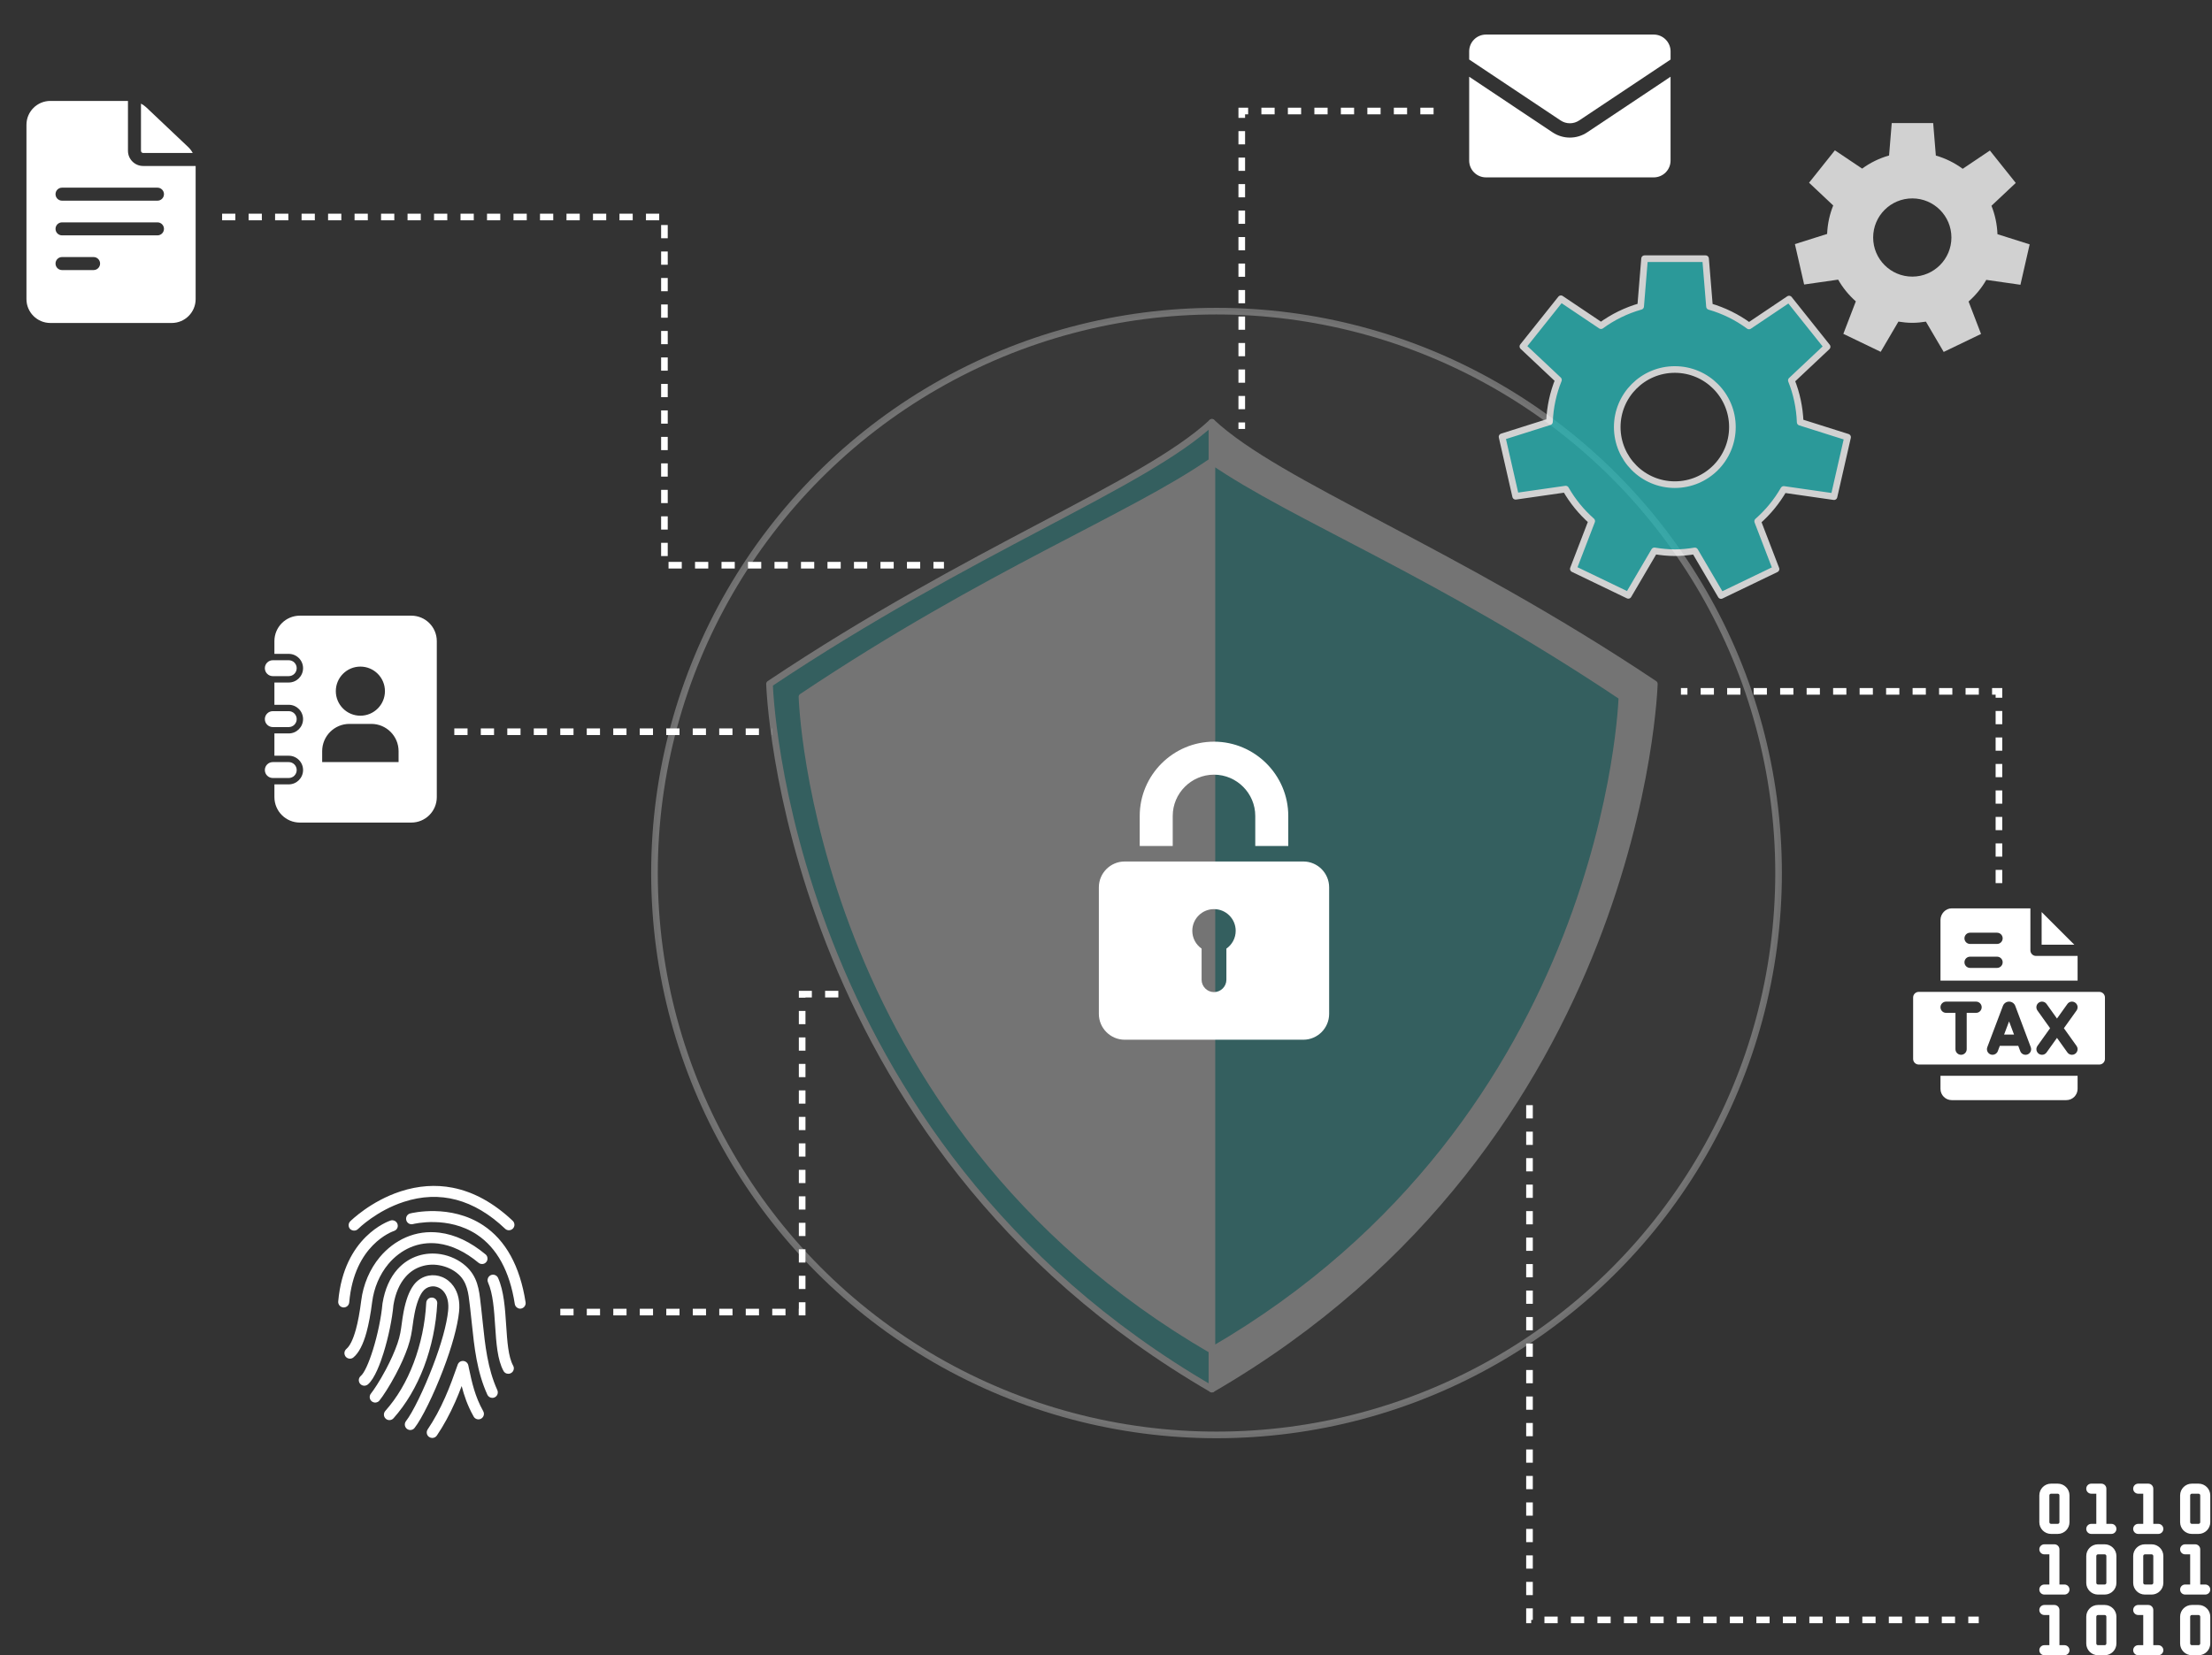 <svg width="334" height="250" viewBox="0 0 334 250" fill="none" xmlns="http://www.w3.org/2000/svg">
<rect x="0" y="0" width="334" height="250" fill="#333333" stroke="none"/>
<circle opacity="0.3" cx="183.689" cy="131.86" r="84.866" fill="white" fill-opacity="0.1" stroke="white"/>
<g clip-path="url(#clip0_862_1415)">
<path d="M308.275 142.683H313.21C312.318 141.788 309.254 138.727 308.275 137.752V142.683ZM316.987 149.81H289.721C289.252 149.81 288.872 150.19 288.872 150.659V159.936C288.872 160.405 289.252 160.785 289.721 160.785H316.987C317.455 160.785 317.835 160.405 317.835 159.936V150.659C317.835 150.19 317.455 149.81 316.987 149.81ZM298.376 152.978H296.961V158.465C296.961 158.934 296.581 159.314 296.113 159.314C295.644 159.314 295.264 158.934 295.264 158.465V152.978H293.85C293.381 152.978 293.002 152.598 293.002 152.13C293.002 151.661 293.381 151.281 293.85 151.281H298.376C298.844 151.281 299.224 151.661 299.224 152.13C299.224 152.598 298.844 152.978 298.376 152.978ZM306.141 159.26C305.703 159.424 305.213 159.202 305.048 158.763L304.745 157.956H301.964L301.658 158.765C301.53 159.105 301.207 159.314 300.865 159.314C300.276 159.314 299.86 158.723 300.071 158.165C302.542 151.632 302.435 151.916 302.442 151.899C302.516 151.716 302.643 151.559 302.807 151.449C302.971 151.339 303.165 151.28 303.362 151.281C303.792 151.281 304.155 151.553 304.292 151.922L306.637 158.167C306.802 158.606 306.58 159.095 306.141 159.26ZM312.858 159.314C312.723 159.314 312.589 159.282 312.469 159.22C312.349 159.158 312.245 159.068 312.167 158.958L310.594 156.757L309.022 158.958C308.944 159.068 308.84 159.158 308.72 159.22C308.599 159.282 308.466 159.314 308.331 159.314C307.648 159.314 307.238 158.536 307.641 157.972L309.552 155.297L307.641 152.623C307.369 152.241 307.457 151.711 307.838 151.439C308.22 151.167 308.75 151.255 309.022 151.636L310.594 153.837L312.167 151.636C312.439 151.255 312.969 151.167 313.35 151.439C313.732 151.711 313.82 152.241 313.548 152.623L311.637 155.297L313.548 157.972C313.951 158.536 313.54 159.314 312.858 159.314ZM293.002 164.461C293.002 165.397 293.763 166.159 294.699 166.159H312.009C312.944 166.159 313.706 165.397 313.706 164.461V162.482H293.002V164.461Z" fill="white"/>
<path d="M313.706 144.38H307.427C306.958 144.38 306.578 144 306.578 143.531V137.196C305.284 137.195 302.18 137.195 294.699 137.195C293.763 137.195 293.002 138.013 293.002 138.949V148.113H313.706V144.38ZM301.544 146.19H297.471C297.002 146.19 296.622 145.81 296.622 145.341C296.622 144.873 297.002 144.493 297.471 144.493H301.544C302.012 144.493 302.392 144.873 302.392 145.341C302.392 145.81 302.012 146.19 301.544 146.19ZM301.544 142.569H297.471C297.002 142.569 296.622 142.19 296.622 141.721C296.622 141.252 297.002 140.872 297.471 140.872H301.544C302.012 140.872 302.392 141.252 302.392 141.721C302.392 142.19 302.012 142.569 301.544 142.569ZM302.607 156.259H304.108L303.36 154.267L302.607 156.259Z" fill="white"/>
</g>
<g clip-path="url(#clip1_862_1415)">
<path d="M44.8 108.613C44.8 109.277 44.262 109.815 43.598 109.815H41.194C40.53 109.815 39.992 109.277 39.992 108.613C39.992 107.949 40.53 107.411 41.194 107.411H43.598C44.262 107.411 44.8 107.949 44.8 108.613ZM44.8 100.921C44.8 100.257 44.262 99.719 43.598 99.719H41.194C40.53 99.719 39.992 100.257 39.992 100.921C39.992 101.584 40.53 102.122 41.194 102.122H43.598C44.262 102.122 44.8 101.584 44.8 100.921ZM44.8 116.305C44.8 115.641 44.262 115.103 43.598 115.103H41.194C40.53 115.103 39.992 115.641 39.992 116.305C39.992 116.969 40.53 117.507 41.194 117.507H43.598C44.262 117.507 44.8 116.969 44.8 116.305ZM65.954 96.834V120.392C65.954 122.516 64.232 124.238 62.108 124.238H45.281C43.157 124.238 41.435 122.516 41.435 120.392V118.469H43.598C44.791 118.469 45.762 117.498 45.762 116.305C45.762 115.112 44.791 114.142 43.598 114.142H41.434V110.776H43.598C44.791 110.776 45.761 109.805 45.761 108.613C45.761 107.42 44.791 106.449 43.598 106.449H41.434V103.084H43.598C44.791 103.084 45.761 102.113 45.761 100.92C45.761 99.728 44.791 98.757 43.598 98.757H41.434V96.834C41.434 94.71 43.157 92.988 45.281 92.988H62.108C64.232 92.988 65.954 94.71 65.954 96.834ZM50.707 104.389C50.707 106.437 52.367 108.097 54.415 108.097C56.463 108.097 58.124 106.437 58.124 104.389C58.124 102.341 56.463 100.68 54.415 100.68C52.367 100.68 50.707 102.341 50.707 104.389ZM60.184 113.455C60.184 111.179 58.339 109.334 56.064 109.334H52.767C50.491 109.334 48.646 111.179 48.646 113.455V115.103H60.184V113.455Z" fill="white"/>
</g>
<path d="M33.537 32.774H100.325V85.366H142.531" stroke="white" stroke-dasharray="2 2"/>
<path d="M216.463 16.768H187.5V64.787" stroke="white" stroke-dasharray="2 2"/>
<path d="M301.829 133.384L301.829 104.421L253.811 104.421" stroke="white" stroke-dasharray="2 2"/>
<path d="M68.598 110.518L116.616 110.518" stroke="white" stroke-dasharray="2 2"/>
<path d="M230.945 166.921V244.665H298.781" stroke="white" stroke-dasharray="2 2"/>
<g opacity="0.3">
<path d="M182.995 63.788C172.787 73.304 146.657 82.91 116.192 103.29C116.192 103.29 118.096 172.161 182.995 209.805V63.788Z" fill="#28B7B7" stroke="white" stroke-miterlimit="10" stroke-linecap="round" stroke-linejoin="round"/>
<path d="M182.995 63.788C193.203 73.304 219.333 82.91 249.797 103.29C249.797 103.29 247.894 172.161 182.995 209.805V63.788Z" fill="white" stroke="white" stroke-miterlimit="10" stroke-linecap="round" stroke-linejoin="round"/>
<path d="M182.994 69.651C170.672 78.204 149.322 86.354 121.092 105.24C121.092 105.24 122.855 169.06 182.994 203.944C243.134 169.06 244.897 105.24 244.897 105.24C216.667 86.354 195.412 78.204 182.994 69.651Z" fill="white" stroke="white" stroke-miterlimit="10" stroke-linecap="round" stroke-linejoin="round"/>
<path d="M244.898 105.239C216.668 86.354 195.412 78.204 182.995 69.65V203.942C243.135 169.059 244.898 105.239 244.898 105.239Z" fill="#28B7B7" stroke="white" stroke-miterlimit="10" stroke-linecap="round" stroke-linejoin="round"/>
</g>
<g opacity="0.77">
<path d="M269.336 73.924L276.924 75.014L278.974 66.031L271.818 63.769C271.732 61.543 271.274 59.417 270.485 57.453L275.884 52.373L270.139 45.169L264.093 49.23C262.313 47.921 260.303 46.915 258.125 46.29L257.533 39.07H248.32L247.73 46.272C245.546 46.888 243.53 47.886 241.743 49.187L235.69 45.123L229.946 52.326L235.319 57.382C234.52 59.348 234.055 61.479 233.962 63.709L226.803 65.973L228.853 74.956L236.408 73.872C237.446 75.695 238.778 77.321 240.34 78.702L237.564 85.922L245.866 89.92L249.807 83.202C250.812 83.366 251.836 83.475 252.888 83.475C253.921 83.475 254.929 83.37 255.916 83.21L259.869 89.947L268.17 85.949L265.399 78.737C266.961 77.359 268.293 75.739 269.336 73.924ZM244.194 64.505C244.194 59.703 248.087 55.809 252.889 55.809C257.691 55.809 261.585 59.703 261.585 64.505C261.585 69.307 257.691 73.2 252.889 73.2C248.086 73.2 244.194 69.307 244.194 64.505Z" fill="#28B7B7" stroke="white" stroke-miterlimit="10" stroke-linejoin="round"/>
<path d="M299.919 42.271L305.074 43.011L306.468 36.909L301.606 35.371C301.548 33.859 301.236 32.415 300.7 31.081L304.368 27.629L300.464 22.735L296.358 25.493C295.148 24.604 293.783 23.92 292.303 23.496L291.9 18.591H285.641L285.24 23.484C283.757 23.903 282.387 24.58 281.173 25.465L277.06 22.703L273.157 27.598L276.807 31.033C276.265 32.368 275.949 33.817 275.886 35.332L271.021 36.87L272.415 42.972L277.548 42.236C278.253 43.474 279.159 44.579 280.219 45.517L278.333 50.422L283.974 53.139L286.652 48.574C287.334 48.685 288.031 48.759 288.745 48.759C289.447 48.759 290.131 48.688 290.802 48.579L293.487 53.155L299.127 50.439L297.244 45.54C298.306 44.605 299.212 43.505 299.919 42.271ZM282.837 35.872C282.837 32.609 285.483 29.965 288.745 29.965C292.008 29.965 294.652 32.61 294.652 35.872C294.652 39.133 292.006 41.779 288.745 41.779C285.483 41.781 282.837 39.135 282.837 35.872Z" fill="white"/>
</g>
<path fill-rule="evenodd" clip-rule="evenodd" d="M189.538 127.772V123.234C189.538 119.807 186.734 117.003 183.307 117.003C179.88 117.003 177.076 119.807 177.076 123.234V127.772H172.092V123.234C172.092 117.066 177.139 112.019 183.307 112.019C189.476 112.019 194.522 117.066 194.522 123.234V127.772H189.538ZM200.693 134.013V153.14C200.693 155.283 198.939 157.036 196.797 157.036H169.818C167.675 157.036 165.922 155.283 165.922 153.14V134.013C165.922 131.87 167.675 130.117 169.818 130.117H196.797C198.939 130.117 200.693 131.87 200.693 134.013ZM186.584 140.586C186.584 138.777 185.117 137.31 183.307 137.31C181.498 137.31 180.031 138.777 180.031 140.586C180.031 141.7 180.586 142.683 181.435 143.275V147.971C181.435 149.001 182.277 149.843 183.307 149.843C184.337 149.843 185.179 149.001 185.179 147.971V143.275C186.028 142.683 186.584 141.7 186.584 140.586Z" fill="white"/>
<path d="M53.467 185.866C53.695 185.866 53.901 185.783 54.056 185.628C54.17 185.514 56.887 182.848 60.969 181.526C66.414 179.749 71.57 181.123 76.272 185.587C76.603 185.907 77.129 185.886 77.45 185.556C77.605 185.39 77.687 185.184 77.677 184.967C77.667 184.75 77.584 184.543 77.419 184.388C74.567 181.691 71.519 180.007 68.336 179.387C65.784 178.891 63.149 179.077 60.504 179.935C56.009 181.391 53.013 184.336 52.889 184.46C52.734 184.615 52.641 184.822 52.641 185.049C52.641 185.277 52.723 185.483 52.878 185.638C53.033 185.773 53.24 185.866 53.467 185.866Z" fill="white"/>
<path d="M79.361 196.694C78.514 191.239 76.365 187.323 72.965 185.07C68.026 181.795 62.188 183.21 61.95 183.272C61.506 183.376 61.227 183.83 61.341 184.274C61.444 184.719 61.898 184.998 62.343 184.884C62.56 184.832 67.664 183.593 72.004 186.465C75.032 188.47 76.964 191.993 77.728 196.943C77.76 197.16 77.883 197.356 78.059 197.49C78.204 197.594 78.369 197.656 78.545 197.656C78.586 197.656 78.627 197.656 78.669 197.645C79.113 197.573 79.433 197.149 79.361 196.694ZM52.733 196.705C53.477 188.005 59.253 186 59.501 185.917C59.708 185.845 59.884 185.7 59.977 185.504C60.08 185.308 60.09 185.08 60.018 184.874C59.873 184.44 59.398 184.202 58.964 184.347C58.675 184.44 51.907 186.785 51.07 196.57C51.049 196.787 51.122 197.004 51.266 197.18C51.411 197.345 51.607 197.449 51.835 197.469H51.907C52.103 197.469 52.289 197.397 52.444 197.273C52.609 197.128 52.713 196.922 52.733 196.705Z" fill="white"/>
<path d="M56.195 196.643C56.464 194.525 57.322 192.499 58.623 190.929C59.553 189.813 60.7 188.945 61.94 188.408C63.263 187.839 64.678 187.643 66.146 187.819C68.192 188.077 70.237 189.048 72.252 190.722C72.604 191.011 73.131 190.97 73.42 190.619C73.565 190.453 73.627 190.236 73.606 190.009C73.585 189.782 73.482 189.585 73.306 189.451C71.043 187.571 68.708 186.465 66.342 186.176C64.585 185.959 62.88 186.196 61.279 186.889C59.801 187.529 58.437 188.563 57.342 189.875C55.834 191.683 54.842 194.018 54.542 196.446C54.325 198.172 54.056 199.639 53.736 200.797C53.323 202.295 52.837 203.287 52.31 203.731C52.145 203.876 52.031 204.072 52.01 204.299C51.99 204.516 52.062 204.733 52.196 204.909C52.275 205.003 52.373 205.078 52.483 205.13C52.594 205.181 52.715 205.208 52.837 205.209C53.023 205.209 53.219 205.147 53.374 205.012C54.17 204.351 54.831 203.08 55.337 201.241C55.678 199.991 55.968 198.441 56.195 196.643Z" fill="white"/>
<path d="M72.883 199.681V199.67C72.8 198.916 72.717 198.131 72.645 197.459C72.622 197.259 72.598 197.059 72.573 196.86C72.345 194.783 72.118 192.809 70.31 191.197C69.297 190.288 67.964 189.668 66.559 189.43C65.402 189.244 64.213 189.317 63.139 189.668C61.94 190.05 60.897 190.732 60.029 191.693C58.882 192.975 58.117 194.69 57.766 196.808C57.755 196.849 57.755 196.891 57.745 196.922V196.953C57.569 198.937 57.022 201.582 56.319 203.845C55.668 205.932 54.997 207.379 54.48 207.813C54.315 207.957 54.201 208.154 54.18 208.381C54.16 208.598 54.232 208.815 54.366 208.991C54.511 209.156 54.707 209.27 54.935 209.29C55.152 209.311 55.368 209.239 55.544 209.104C56.588 208.236 57.477 205.756 57.91 204.351C58.654 201.964 59.223 199.185 59.409 197.098C59.708 195.3 60.339 193.863 61.269 192.82C61.93 192.076 62.726 191.559 63.645 191.27C64.482 191.001 65.391 190.939 66.301 191.094C67.396 191.28 68.44 191.755 69.215 192.458C70.547 193.646 70.733 195.31 70.93 197.067C70.961 197.304 70.981 197.532 71.002 197.676C71.095 198.482 71.167 199.185 71.24 199.867C71.612 203.452 72.004 207.162 73.585 210.644C73.72 210.954 74.03 211.13 74.34 211.13C74.453 211.13 74.567 211.109 74.681 211.057C75.094 210.871 75.28 210.375 75.094 209.962C73.616 206.697 73.244 203.132 72.883 199.681Z" fill="white"/>
<path d="M69.318 198.12C69.473 196.591 69.184 195.258 68.471 194.256C68.037 193.636 67.448 193.161 66.766 192.882C66.119 192.615 65.409 192.54 64.72 192.665C63.811 192.83 63.005 193.347 62.447 194.111C62.106 194.576 61.806 195.155 61.558 195.826C61.321 196.477 61.114 197.232 60.949 198.089C60.825 198.74 60.742 199.319 60.67 199.866C60.535 200.869 60.422 201.747 60.008 202.935C59.595 204.124 59.017 205.426 58.273 206.831C57.301 208.67 56.382 210.013 56.01 210.478C55.72 210.83 55.772 211.357 56.123 211.646C56.299 211.791 56.516 211.853 56.733 211.832C56.95 211.811 57.157 211.708 57.291 211.532C57.808 210.902 58.82 209.352 59.74 207.616C60.515 206.159 61.135 204.764 61.579 203.483C62.044 202.129 62.178 201.137 62.323 200.094C62.395 199.577 62.468 199.04 62.592 198.409C62.736 197.645 62.922 196.973 63.129 196.415C63.325 195.878 63.553 195.434 63.801 195.103C64.111 194.679 64.545 194.4 65.03 194.318C65.402 194.245 65.785 194.287 66.146 194.442C66.529 194.597 66.87 194.876 67.118 195.237C67.593 195.909 67.779 196.86 67.665 197.986C67.459 200.021 66.642 202.987 65.361 206.324C64.007 209.869 62.302 213.371 61.3 214.642C61.021 215.004 61.083 215.521 61.445 215.81C61.6 215.924 61.776 215.986 61.951 215.986C62.199 215.986 62.447 215.872 62.602 215.665C63.708 214.25 65.475 210.654 66.901 206.913C68.244 203.411 69.091 200.301 69.318 198.12ZM76.427 200.146C76.262 197.614 76.086 194.99 75.208 193.016C75.022 192.603 74.526 192.406 74.113 192.592C73.7 192.778 73.503 193.274 73.689 193.688C74.443 195.382 74.609 197.852 74.764 200.249C74.939 202.884 75.105 205.374 76.024 207.058C76.075 207.156 76.145 207.242 76.231 207.311C76.316 207.38 76.415 207.431 76.52 207.461C76.603 207.482 76.675 207.492 76.758 207.492C76.892 207.492 77.027 207.461 77.151 207.389C77.248 207.338 77.334 207.268 77.403 207.183C77.473 207.097 77.524 206.999 77.554 206.893C77.616 206.676 77.595 206.459 77.481 206.263C76.737 204.899 76.593 202.594 76.427 200.146Z" fill="white"/>
<path d="M66.022 196.849C66.032 196.632 65.96 196.415 65.805 196.25C65.66 196.085 65.453 195.992 65.226 195.981C64.771 195.961 64.379 196.312 64.358 196.767C64.203 199.856 63.542 202.997 62.457 205.86C61.392 208.68 59.946 211.119 58.179 213.103C57.879 213.444 57.9 213.971 58.251 214.281C58.406 214.426 58.603 214.488 58.799 214.488C59.026 214.488 59.254 214.394 59.419 214.209C61.32 212.07 62.87 209.455 64.017 206.449C65.164 203.421 65.856 200.104 66.022 196.849ZM70.806 206.666L70.723 206.252C70.698 206.105 70.634 205.967 70.538 205.852C70.441 205.738 70.316 205.651 70.175 205.601C69.969 205.529 69.741 205.539 69.535 205.632C69.338 205.725 69.183 205.901 69.111 206.108L69.08 206.201C68.501 207.833 67.933 209.435 67.22 211.036C66.424 212.845 65.557 214.436 64.575 215.893C64.451 216.079 64.41 216.296 64.451 216.513C64.492 216.73 64.616 216.916 64.802 217.04C64.947 217.133 65.102 217.184 65.267 217.184C65.536 217.184 65.794 217.06 65.96 216.823C66.993 215.293 67.902 213.62 68.749 211.708C69.07 210.985 69.38 210.22 69.71 209.342C70.072 210.747 70.568 212.266 71.519 213.95C71.622 214.147 71.808 214.281 72.015 214.343C72.232 214.405 72.449 214.374 72.645 214.271C72.841 214.157 72.976 213.981 73.038 213.775C73.1 213.558 73.069 213.341 72.965 213.144C71.705 210.881 71.271 208.836 70.806 206.666Z" fill="white"/>
<g clip-path="url(#clip2_862_1415)">
<path d="M21.615 25.069C20.351 25.069 19.322 24.041 19.322 22.776V15.244H7.598C5.611 15.244 3.995 16.86 3.995 18.846V45.178C3.995 47.164 5.611 48.781 7.598 48.781H25.938C27.924 48.781 29.541 47.164 29.541 45.178V25.069H21.615ZM9.366 38.824H14.13C14.672 38.824 15.112 39.264 15.112 39.807C15.112 40.349 14.672 40.789 14.13 40.789H9.366C8.824 40.789 8.384 40.349 8.384 39.807C8.384 39.264 8.824 38.824 9.366 38.824ZM8.384 34.567C8.384 34.024 8.824 33.584 9.366 33.584H23.776C24.319 33.584 24.759 34.024 24.759 34.567C24.759 35.109 24.319 35.549 23.776 35.549H9.366C8.824 35.549 8.384 35.109 8.384 34.567ZM23.776 28.344C24.319 28.344 24.759 28.784 24.759 29.327C24.759 29.869 24.319 30.309 23.776 30.309H9.366C8.824 30.309 8.384 29.869 8.384 29.327C8.384 28.784 8.824 28.344 9.366 28.344H23.776Z" fill="white"/>
<path d="M21.287 22.776C21.287 22.957 21.434 23.104 21.615 23.104H29.102C28.922 22.77 28.689 22.466 28.414 22.205L22.098 16.229C21.855 16 21.583 15.806 21.287 15.651V22.776H21.287Z" fill="white"/>
</g>
<path d="M84.605 198.171H121.122V150.152H127.287" stroke="white" stroke-dasharray="2 2"/>
<g clip-path="url(#clip3_862_1415)">
<path d="M317.797 242.408H316.784C315.807 242.408 315.013 243.202 315.013 244.179V248.228C315.013 249.205 315.807 250 316.784 250H317.797C318.773 250 319.568 249.205 319.568 248.228V244.179C319.568 243.202 318.773 242.408 317.797 242.408ZM318.05 248.228C318.05 248.368 317.936 248.482 317.797 248.482H316.784C316.645 248.482 316.531 248.368 316.531 248.228V244.179C316.531 244.04 316.645 243.926 316.784 243.926H317.797C317.936 243.926 318.05 244.04 318.05 244.179V248.228ZM311.723 248.482H310.964V243.167C310.964 242.748 310.624 242.408 310.204 242.408H308.686C308.267 242.408 307.927 242.748 307.927 243.167C307.927 243.586 308.267 243.926 308.686 243.926H309.445V248.482H308.686C308.267 248.482 307.927 248.821 307.927 249.241C307.927 249.66 308.267 250 308.686 250H311.723C312.142 250 312.482 249.66 312.482 249.241C312.482 248.821 312.142 248.482 311.723 248.482ZM331.969 242.408H330.956C329.98 242.408 329.185 243.202 329.185 244.179V248.228C329.185 249.205 329.98 250 330.956 250H331.969C332.946 250 333.74 249.205 333.74 248.228V244.179C333.74 243.202 332.946 242.408 331.969 242.408ZM332.222 248.228C332.222 248.368 332.108 248.482 331.969 248.482H330.956C330.817 248.482 330.703 248.368 330.703 248.228V244.179C330.703 244.04 330.817 243.926 330.956 243.926H331.969C332.108 243.926 332.222 244.04 332.222 244.179V248.228ZM325.895 248.482H325.136V243.167C325.136 242.748 324.796 242.408 324.376 242.408H322.858C322.439 242.408 322.099 242.748 322.099 243.167C322.099 243.586 322.439 243.926 322.858 243.926H323.617V248.482H322.858C322.439 248.482 322.099 248.821 322.099 249.241C322.099 249.66 322.439 250 322.858 250H325.895C326.314 250 326.654 249.66 326.654 249.241C326.654 248.821 326.314 248.482 325.895 248.482ZM317.797 233.247H316.784C315.807 233.247 315.013 234.041 315.013 235.018V239.067C315.013 240.044 315.807 240.839 316.784 240.839H317.797C318.773 240.839 319.568 240.044 319.568 239.067V235.018C319.568 234.041 318.773 233.247 317.797 233.247ZM318.05 239.067C318.05 239.207 317.936 239.32 317.797 239.32H316.784C316.645 239.32 316.531 239.207 316.531 239.067V235.018C316.531 234.878 316.645 234.765 316.784 234.765H317.797C317.936 234.765 318.05 234.878 318.05 235.018V239.067ZM311.723 239.32H310.964V234.006C310.964 233.586 310.624 233.247 310.204 233.247H308.686C308.267 233.247 307.927 233.586 307.927 234.006C307.927 234.425 308.267 234.765 308.686 234.765H309.445V239.32H308.686C308.267 239.32 307.927 239.66 307.927 240.08C307.927 240.499 308.267 240.839 308.686 240.839H311.723C312.142 240.839 312.482 240.499 312.482 240.08C312.482 239.66 312.142 239.32 311.723 239.32ZM324.883 233.247H323.87C322.893 233.247 322.099 234.041 322.099 235.018V239.067C322.099 240.044 322.893 240.839 323.87 240.839H324.883C325.859 240.839 326.654 240.044 326.654 239.067V235.018C326.654 234.041 325.859 233.247 324.883 233.247ZM325.136 239.067C325.136 239.207 325.022 239.32 324.883 239.32H323.87C323.731 239.32 323.617 239.207 323.617 239.067V235.018C323.617 234.878 323.731 234.765 323.87 234.765H324.883C325.022 234.765 325.136 234.878 325.136 235.018V239.067ZM332.981 239.32H332.222V234.006C332.222 233.586 331.882 233.247 331.463 233.247H329.944C329.525 233.247 329.185 233.586 329.185 234.006C329.185 234.425 329.525 234.765 329.944 234.765H330.703V239.32H329.944C329.525 239.32 329.185 239.66 329.185 240.08C329.185 240.499 329.525 240.839 329.944 240.839H332.981C333.4 240.839 333.74 240.499 333.74 240.08C333.74 239.66 333.4 239.32 332.981 239.32ZM310.711 224.085H309.698C308.721 224.085 307.927 224.88 307.927 225.857V229.906C307.927 230.883 308.721 231.678 309.698 231.678H310.711C311.687 231.678 312.482 230.883 312.482 229.906V225.857C312.482 224.88 311.687 224.085 310.711 224.085ZM310.964 229.906C310.964 230.046 310.85 230.159 310.711 230.159H309.698C309.559 230.159 309.445 230.046 309.445 229.906V225.857C309.445 225.717 309.559 225.604 309.698 225.604H310.711C310.85 225.604 310.964 225.717 310.964 225.857V229.906ZM318.809 230.159H318.05V224.845C318.05 224.425 317.71 224.085 317.29 224.085H315.772C315.353 224.085 315.013 224.425 315.013 224.845C315.013 225.264 315.353 225.604 315.772 225.604H316.531V230.159H315.772C315.353 230.159 315.013 230.499 315.013 230.918C315.013 231.338 315.353 231.678 315.772 231.678H318.809C319.228 231.678 319.568 231.338 319.568 230.918C319.568 230.499 319.228 230.159 318.809 230.159ZM331.969 224.085H330.956C329.98 224.085 329.185 224.88 329.185 225.857V229.906C329.185 230.883 329.98 231.678 330.956 231.678H331.969C332.946 231.678 333.74 230.883 333.74 229.906V225.857C333.74 224.88 332.946 224.085 331.969 224.085ZM332.222 229.906C332.222 230.046 332.108 230.159 331.969 230.159H330.956C330.817 230.159 330.703 230.046 330.703 229.906V225.857C330.703 225.717 330.817 225.604 330.956 225.604H331.969C332.108 225.604 332.222 225.717 332.222 225.857V229.906ZM325.895 230.159H325.136V224.845C325.136 224.425 324.796 224.085 324.376 224.085H322.858C322.439 224.085 322.099 224.425 322.099 224.845C322.099 225.264 322.439 225.604 322.858 225.604H323.617V230.159H322.858C322.439 230.159 322.099 230.499 322.099 230.918C322.099 231.338 322.439 231.678 322.858 231.678H325.895C326.314 231.678 326.654 231.338 326.654 230.918C326.654 230.499 326.314 230.159 325.895 230.159Z" fill="white"/>
</g>
<g clip-path="url(#clip4_862_1415)">
<path d="M224.374 26.791H249.708C251.108 26.791 252.245 25.655 252.245 24.255V11.591L239.65 19.992C238.878 20.507 237.97 20.782 237.041 20.782C236.113 20.782 235.205 20.507 234.432 19.992L221.838 11.591V24.255C221.838 25.655 222.975 26.791 224.374 26.791Z" fill="white"/>
<path d="M249.708 5.221H224.374C222.975 5.221 221.838 6.358 221.838 7.757V8.991L235.637 18.189C236.053 18.469 236.542 18.619 237.044 18.619C237.545 18.619 238.035 18.469 238.45 18.189L252.249 8.991V7.762C252.245 6.362 251.108 5.221 249.708 5.221Z" fill="white"/>
</g>
<defs>
<clipPath id="clip0_862_1415">
<rect width="28.963" height="28.963" fill="white" transform="translate(288.872 137.195)"/>
</clipPath>
<clipPath id="clip1_862_1415">
<rect width="31.25" height="31.25" fill="white" transform="translate(37.348 92.988)"/>
</clipPath>
<clipPath id="clip2_862_1415">
<rect width="33.537" height="33.537" fill="white" transform="translate(0 15.244)"/>
</clipPath>
<clipPath id="clip3_862_1415">
<rect width="25.915" height="25.915" fill="white" transform="translate(307.927 224.085)"/>
</clipPath>
<clipPath id="clip4_862_1415">
<rect width="32.012" height="32.012" fill="white" transform="translate(221.037)"/>
</clipPath>
</defs>
</svg>
